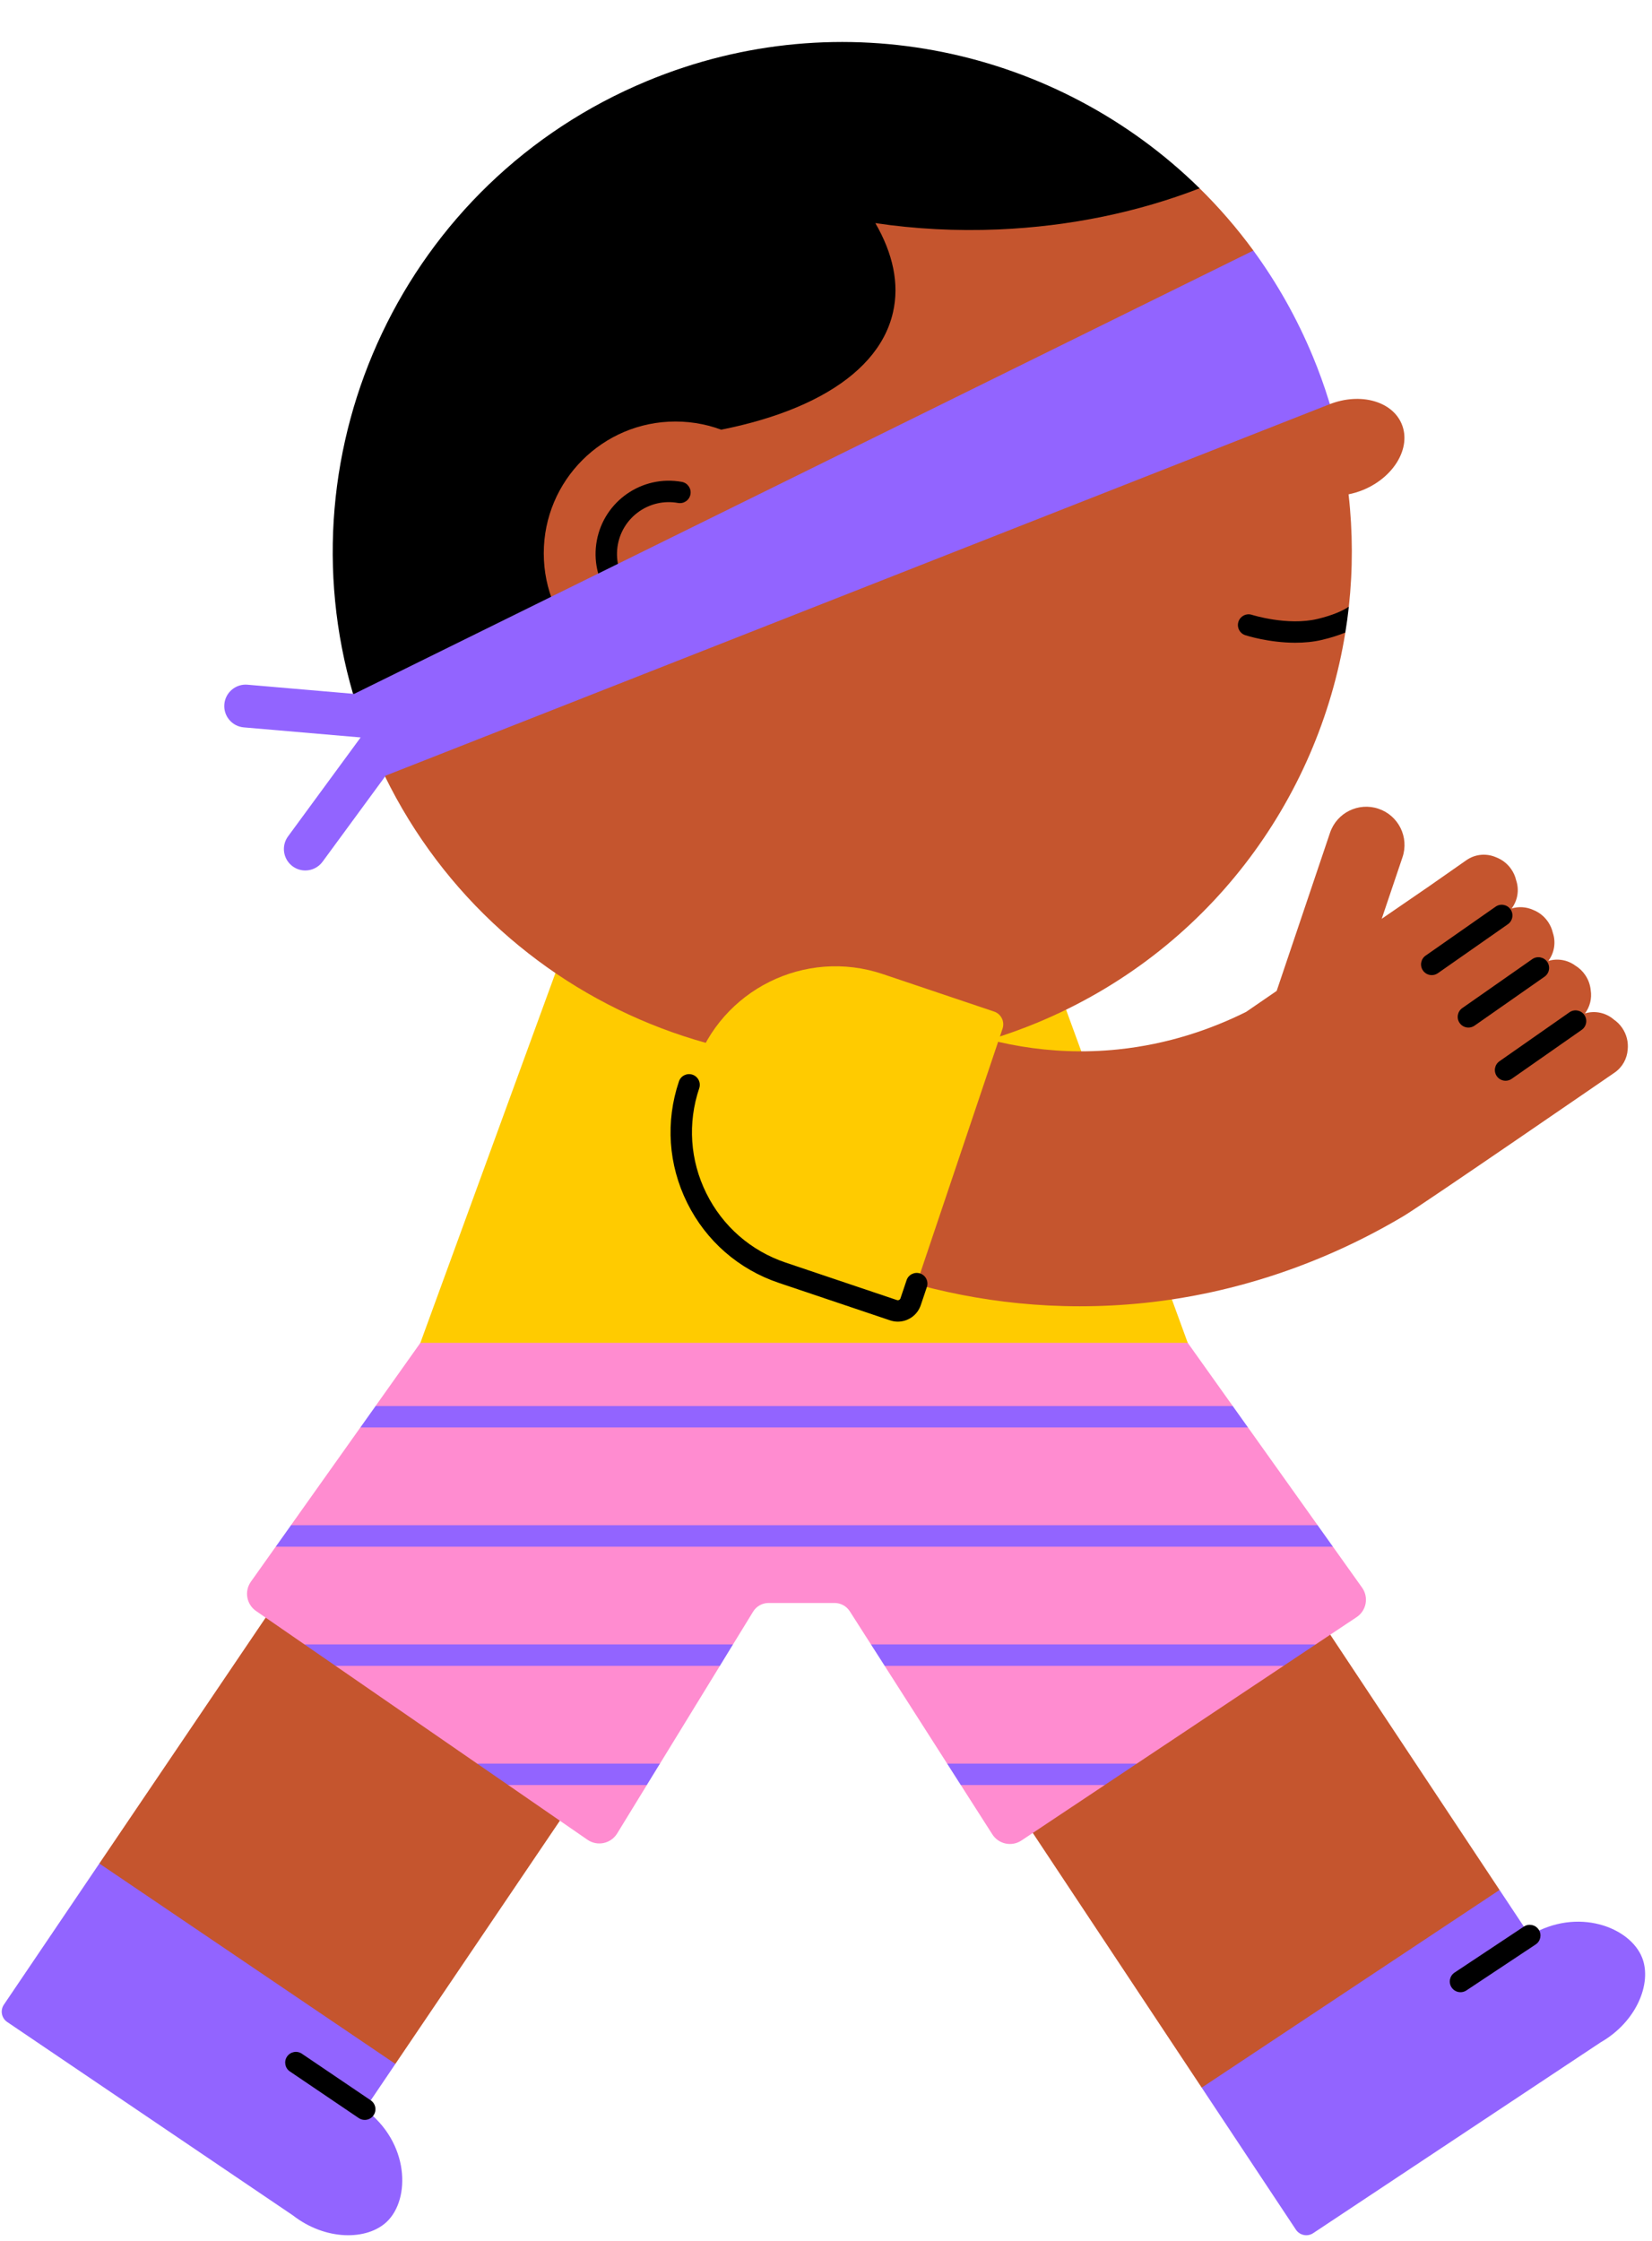 <?xml version="1.0" encoding="UTF-8"?>
<!DOCTYPE svg PUBLIC '-//W3C//DTD SVG 1.0//EN'
          'http://www.w3.org/TR/2001/REC-SVG-20010904/DTD/svg10.dtd'>
<svg height="523.1" preserveAspectRatio="xMidYMid meet" version="1.0" viewBox="63.7 -9.8 385.8 523.1" width="385.8" xmlns="http://www.w3.org/2000/svg" xmlns:xlink="http://www.w3.org/1999/xlink" zoomAndPan="magnify"
><g
  ><g id="change1_1"
    ><path d="M341.732 305.47L161.216 305.47 205.757 183.569 297.202 183.569z" fill="#ffcb00"
    /></g
    ><g
    ><g
      ><g
        ><g id="change2_1"
          ><path d="M413.9 431.4L387.766 463.128 344.34 477.55 263.87 356.26 333.43 310.11z" fill="#c5552e"
          /></g
          ><g
          ><g id="change3_1"
            ><path d="M447.224,447.281c2.277,5.904-1.305,14.869-9.721,19.693l-67.127,44.539 c-1.346,0.893-3.153,0.519-4.039-0.817l-21.995-33.15l69.556-46.15l7.057,10.636 C432.06,435.315,444.439,440.06,447.224,447.281z" fill="#9264ff"
            /></g
            ><g id="change4_5"
            ><path d="M404.78,455.266c-0.81,0-1.604-0.393-2.086-1.118c-0.764-1.15-0.45-2.702,0.701-3.465l16.177-10.733 c1.151-0.765,2.703-0.449,3.465,0.701c0.764,1.15,0.45,2.702-0.701,3.465l-16.177,10.733 C405.735,455.131,405.255,455.266,404.78,455.266z"
            /></g
          ></g
        ></g
        ><g
        ><g id="change2_5"
          ><path d="M237.6 351.46L156.03 472.01 110.874 460.319 86.9 425.23 64.6 458.17 168.47 304.68z" fill="#c5552e"
          /></g
          ><g
          ><g id="change3_2"
            ><path d="M154.015,508.87c-4.595,4.351-14.248,4.448-21.91-1.501l-66.72-45.147 c-1.338-0.905-1.679-2.718-0.78-4.047L86.9,425.226l69.133,46.781l-7.153,10.571 C159.316,490.294,159.635,503.549,154.015,508.87z" fill="#9264ff"
            /></g
            ><g id="change4_6"
            ><path d="M148.878,485.078c-0.482,0-0.969-0.139-1.398-0.43l-16.079-10.88c-1.144-0.773-1.443-2.328-0.669-3.472 c0.773-1.143,2.327-1.445,3.471-0.669l16.079,10.88c1.143,0.773,1.443,2.328,0.669,3.472 C150.467,484.693,149.68,485.078,148.878,485.078z"
            /></g
          ></g
        ></g
      ></g
      ><g
      ><g id="change5_1"
        ><path d="M200.898,419.679l-18.527-12.783l-2.355-3.625l-4.816-1.322l-33.144-22.869l-1.854-3.415 l-5.336-1.546l-11.371-7.846c-2.234-1.542-2.778-4.612-1.21-6.827l5.812-8.186l3.393-2.308l0.158-2.694l16.213-22.837 l3.975-2.028l-0.431-2.964l10.471-14.749h179.203l10.523,14.769l-0.394,2.896l3.943,2.085l16.274,22.842l-0.509,2.823 l4.044,2.138l6.818,9.57c1.612,2.241,1.043,5.372-1.254,6.902l-9.635,6.419l-6.483,2.387l-0.946,2.562l-34.281,22.837 l-7.778,2.255l0.261,2.753l-19.409,12.93c-2.27,1.512-5.339,0.867-6.808-1.431l-7.344-11.487l0.253-2.52l-3.461-2.499 l-14.596-22.831l0.217-3.128l-3.411-1.867l-4.943-7.732c-0.776-1.214-2.118-1.949-3.559-1.949h-15.419 c-1.469,0-2.833,0.763-3.601,2.016l-4.697,7.66l-3.307,2.829l0.242,2.171l-14.021,22.867l-4.189,2.462l1.146,2.5l-6.932,11.306 C206.359,420.598,203.198,421.267,200.898,419.679z" fill="#ff8cd0"
        /></g
        ><g fill="#9264ff" id="change3_4"
        ><path d="M217.82 401.91L214.75 406.91 182.39 406.91 175.14 401.91z"
          /><path d="M329.18 401.91L321.67 406.91 288.08 406.91 284.89 401.91z"
          /><path d="M234.88 374.08L231.82 379.08 142.06 379.08 134.81 374.08z"
          /><path d="M370.96 374.08L363.45 379.08 270.3 379.08 267.1 374.08z"
          /><path d="M374.98 351.26L128.1 351.26 131.65 346.26 371.42 346.26z"
          /><path d="M355.15 323.43L147.86 323.43 151.41 318.43 351.59 318.43z"
        /></g
      ></g
    ></g
    ><g
    ><g id="change2_2"
      ><path d="M391.048,89.192c-2.23-5.371-9.674-7.396-16.778-4.653c-0.082-0.27-9.924-13.662-10.824-15.544 c-3.234-6.764-5.426-13.771-7.037-20.305c-3.833-5.241-8.056-10.108-12.609-14.576C302.489,13.767,260.903-0.27,215.426,18.618 c-56.62,23.5-67.34,94.209-62.042,123.319c1.19,4.14-1.179,16.866,0.511,20.936c0.95,2.29-1.414,6.278-0.334,8.478 c27.38,56.06,94.05,81.79,152.46,57.55c39.53-16.42,65.51-51.68,71.86-91.04c0.169-1.026-2.285-1.211-2.146-2.243 c0.132-0.979,2.859-2.804,2.966-3.787c0.945-8.636,0.94-17.432-0.063-26.235c1.141-0.23,2.292-0.565,3.433-1.039 C389.304,101.553,393.324,94.674,391.048,89.192z" fill="#c5552e"
      /></g
      ><g
      ><g
        ><g id="change4_1"
          ><path d="M378.7,131.831c-0.22,2.02-0.49,4.03-0.82,6.03c-1.48,0.61-3.25,1.19-5.36,1.69c-2.11,0.51-4.27,0.69-6.34,0.69 c-6.13,0-11.36-1.66-11.66-1.76c-1.31-0.42-2.03-1.83-1.6-3.15c0.42-1.31,1.83-2.03,3.15-1.6c0.08,0.02,8.3,2.62,15.3,0.96 C375.03,133.821,377.31,132.751,378.7,131.831z"
          /></g
          ><g
          ><g id="change4_7"
            ><path d="M343.85,34.161c-14.18,5.49-30.09,8.88-46.97,9.6c-9.9,0.42-19.53-0.11-28.76-1.48c4.11,7.08,5.66,14.16,4.12,20.86 c-3.67,16.03-24.11,26.33-52.75,29.23c-10.24,24.34-27.4,49.77-50.48,72.74c-1.02,1.01-8.65-1.45-18.69-0.95 c-1.61-3.92-2.99-7.88-4.14-11.86c-16.85-57.51,11.98-119.67,68.6-143.17C260.28-9.769,310.79,1.681,343.85,34.161z"
            /></g
            ><g
            ><g id="change2_3"
              ><circle cx="221.445" cy="119.359" fill="#c5552e" r="30.757"
              /></g
              ><g id="change4_2"
              ><path d="M217.277,136.358c-0.148,0-0.298-0.013-0.45-0.04c-4.491-0.815-8.395-3.331-10.994-7.083 c-2.599-3.753-3.581-8.293-2.765-12.783c1.684-9.271,10.594-15.443,19.867-13.76c1.358,0.247,2.26,1.548,2.013,2.906 c-0.247,1.359-1.545,2.259-2.907,2.014c-6.556-1.19-12.863,3.175-14.053,9.732c-0.577,3.178,0.117,6.389,1.956,9.043 c1.838,2.654,4.601,4.434,7.777,5.011c1.358,0.247,2.26,1.548,2.013,2.906C219.515,135.513,218.462,136.358,217.277,136.358z"
              /></g
            ></g
          ></g
        ></g
        ><g id="change3_3"
        ><path d="M374.025,83.734c-1.071-3.47-2.317-6.92-3.738-10.339c-3.718-8.959-8.403-17.218-13.881-24.704 L146.407,152.183l-24.905-2.142c-2.743-0.245-5.173,1.801-5.41,4.553c-0.237,2.752,1.802,5.174,4.553,5.41l27.273,2.346 l-16.949,23.097c-1.634,2.227-1.153,5.355,1.073,6.989c0.891,0.654,1.927,0.969,2.954,0.969c1.538,0,3.055-0.707,4.035-2.042 l14.753-20.104l220.486-86.72L374.025,83.734z" fill="#9264ff"
        /></g
      ></g
    ></g
    ><g
    ><g
      ><g id="change2_4"
        ><path d="M442.535,230.158c-0.546-0.801-1.221-1.456-1.974-1.972c-1.853-1.592-4.398-2.121-6.717-1.415 c1.166-1.547,1.64-3.501,1.346-5.391c-0.117-1.246-0.541-2.479-1.299-3.584c-0.628-0.923-1.426-1.655-2.32-2.199 c-1.806-1.323-4.145-1.726-6.29-1.072c1.413-1.874,1.815-4.345,1.06-6.575c-0.209-0.893-0.577-1.764-1.128-2.566 c-0.896-1.311-2.129-2.251-3.504-2.786c-1.556-0.696-3.331-0.825-4.991-0.319c1.413-1.874,1.815-4.346,1.059-6.577 c-0.209-0.892-0.577-1.763-1.127-2.564c-0.9-1.32-2.142-2.262-3.525-2.795c-2.208-0.978-4.856-0.818-6.98,0.667l-8.749,6.117 l-11.014,7.558c1.617-4.79,3.234-9.581,4.851-14.371c1.578-4.674-0.93-9.742-5.606-11.318c-4.673-1.577-9.74,0.932-11.317,5.605 l-12.461,36.92l-7.144,4.903c-8.179,4.064-18.213,7.541-29.867,8.751c-16.149,1.68-30.374-1.551-41.613-6.016 c-12.436-4.941-39.528,48.822-18.883,56.543c14.567,5.448,31.934,9.44,51.549,9.44c4.894,0,9.929-0.249,15.094-0.785 c21.187-2.201,42.02-9.258,60.595-20.331c4.241-2.528,49.217-33.456,49.218-33.456c1.827-1.277,2.871-3.257,3.024-5.319 C444.006,233.516,443.6,231.71,442.535,230.158z" fill="#c5552e"
        /></g
        ><g id="change4_3"
        ><path d="M398.065,217.834c-0.788,0-1.564-0.372-2.051-1.067c-0.791-1.132-0.515-2.69,0.616-3.481l16.345-11.428 c1.131-0.79,2.69-0.515,3.481,0.616c0.791,1.132,0.515,2.69-0.616,3.481l-16.345,11.428 C399.06,217.687,398.56,217.834,398.065,217.834z"
          /><path d="M406.628,230.08c-0.788,0-1.564-0.372-2.051-1.067c-0.791-1.132-0.515-2.69,0.616-3.482l16.344-11.428 c1.131-0.789,2.69-0.515,3.481,0.616c0.791,1.132,0.515,2.691-0.616,3.482l-16.344,11.428 C407.622,229.933,407.122,230.08,406.628,230.08z"
          /><path d="M415.306,242.492c-0.788,0-1.564-0.372-2.051-1.067c-0.791-1.132-0.515-2.69,0.616-3.481l16.345-11.428 c1.132-0.79,2.691-0.515,3.481,0.616c0.791,1.132,0.515,2.691-0.616,3.482l-16.345,11.428 C416.301,242.345,415.801,242.492,415.306,242.492z"
        /></g
      ></g
      ><g
      ><g id="change1_2"
        ><path d="M297.832,230.329l-21.47,63.757c-0.555,1.647-2.339,2.533-3.986,1.978l-25.986-8.751 c-18.124-6.103-27.869-25.743-21.765-43.867l1.377-4.089c6.103-18.124,25.743-27.869,43.867-21.765l25.985,8.751 C297.501,226.897,298.386,228.682,297.832,230.329z" fill="#ffcb00"
        /></g
        ><g id="change4_4"
        ><path d="M273.375,298.729c-0.596,0-1.202-0.096-1.797-0.296l-25.986-8.751c-9.398-3.164-17.002-9.8-21.41-18.684 s-5.092-18.952-1.927-28.35c0.44-1.309,1.86-2.009,3.167-1.571c1.309,0.44,2.012,1.858,1.571,3.167 c-2.739,8.133-2.146,16.846,1.667,24.532c3.814,7.688,10.393,13.43,18.526,16.168l25.986,8.751 c0.34,0.111,0.706-0.068,0.819-0.406l1.427-4.236c0.44-1.309,1.86-2.009,3.167-1.571c1.309,0.44,2.012,1.858,1.571,3.167 l-1.427,4.236C277.937,297.24,275.732,298.729,273.375,298.729z"
        /></g
      ></g
    ></g
  ></g
></svg
>
